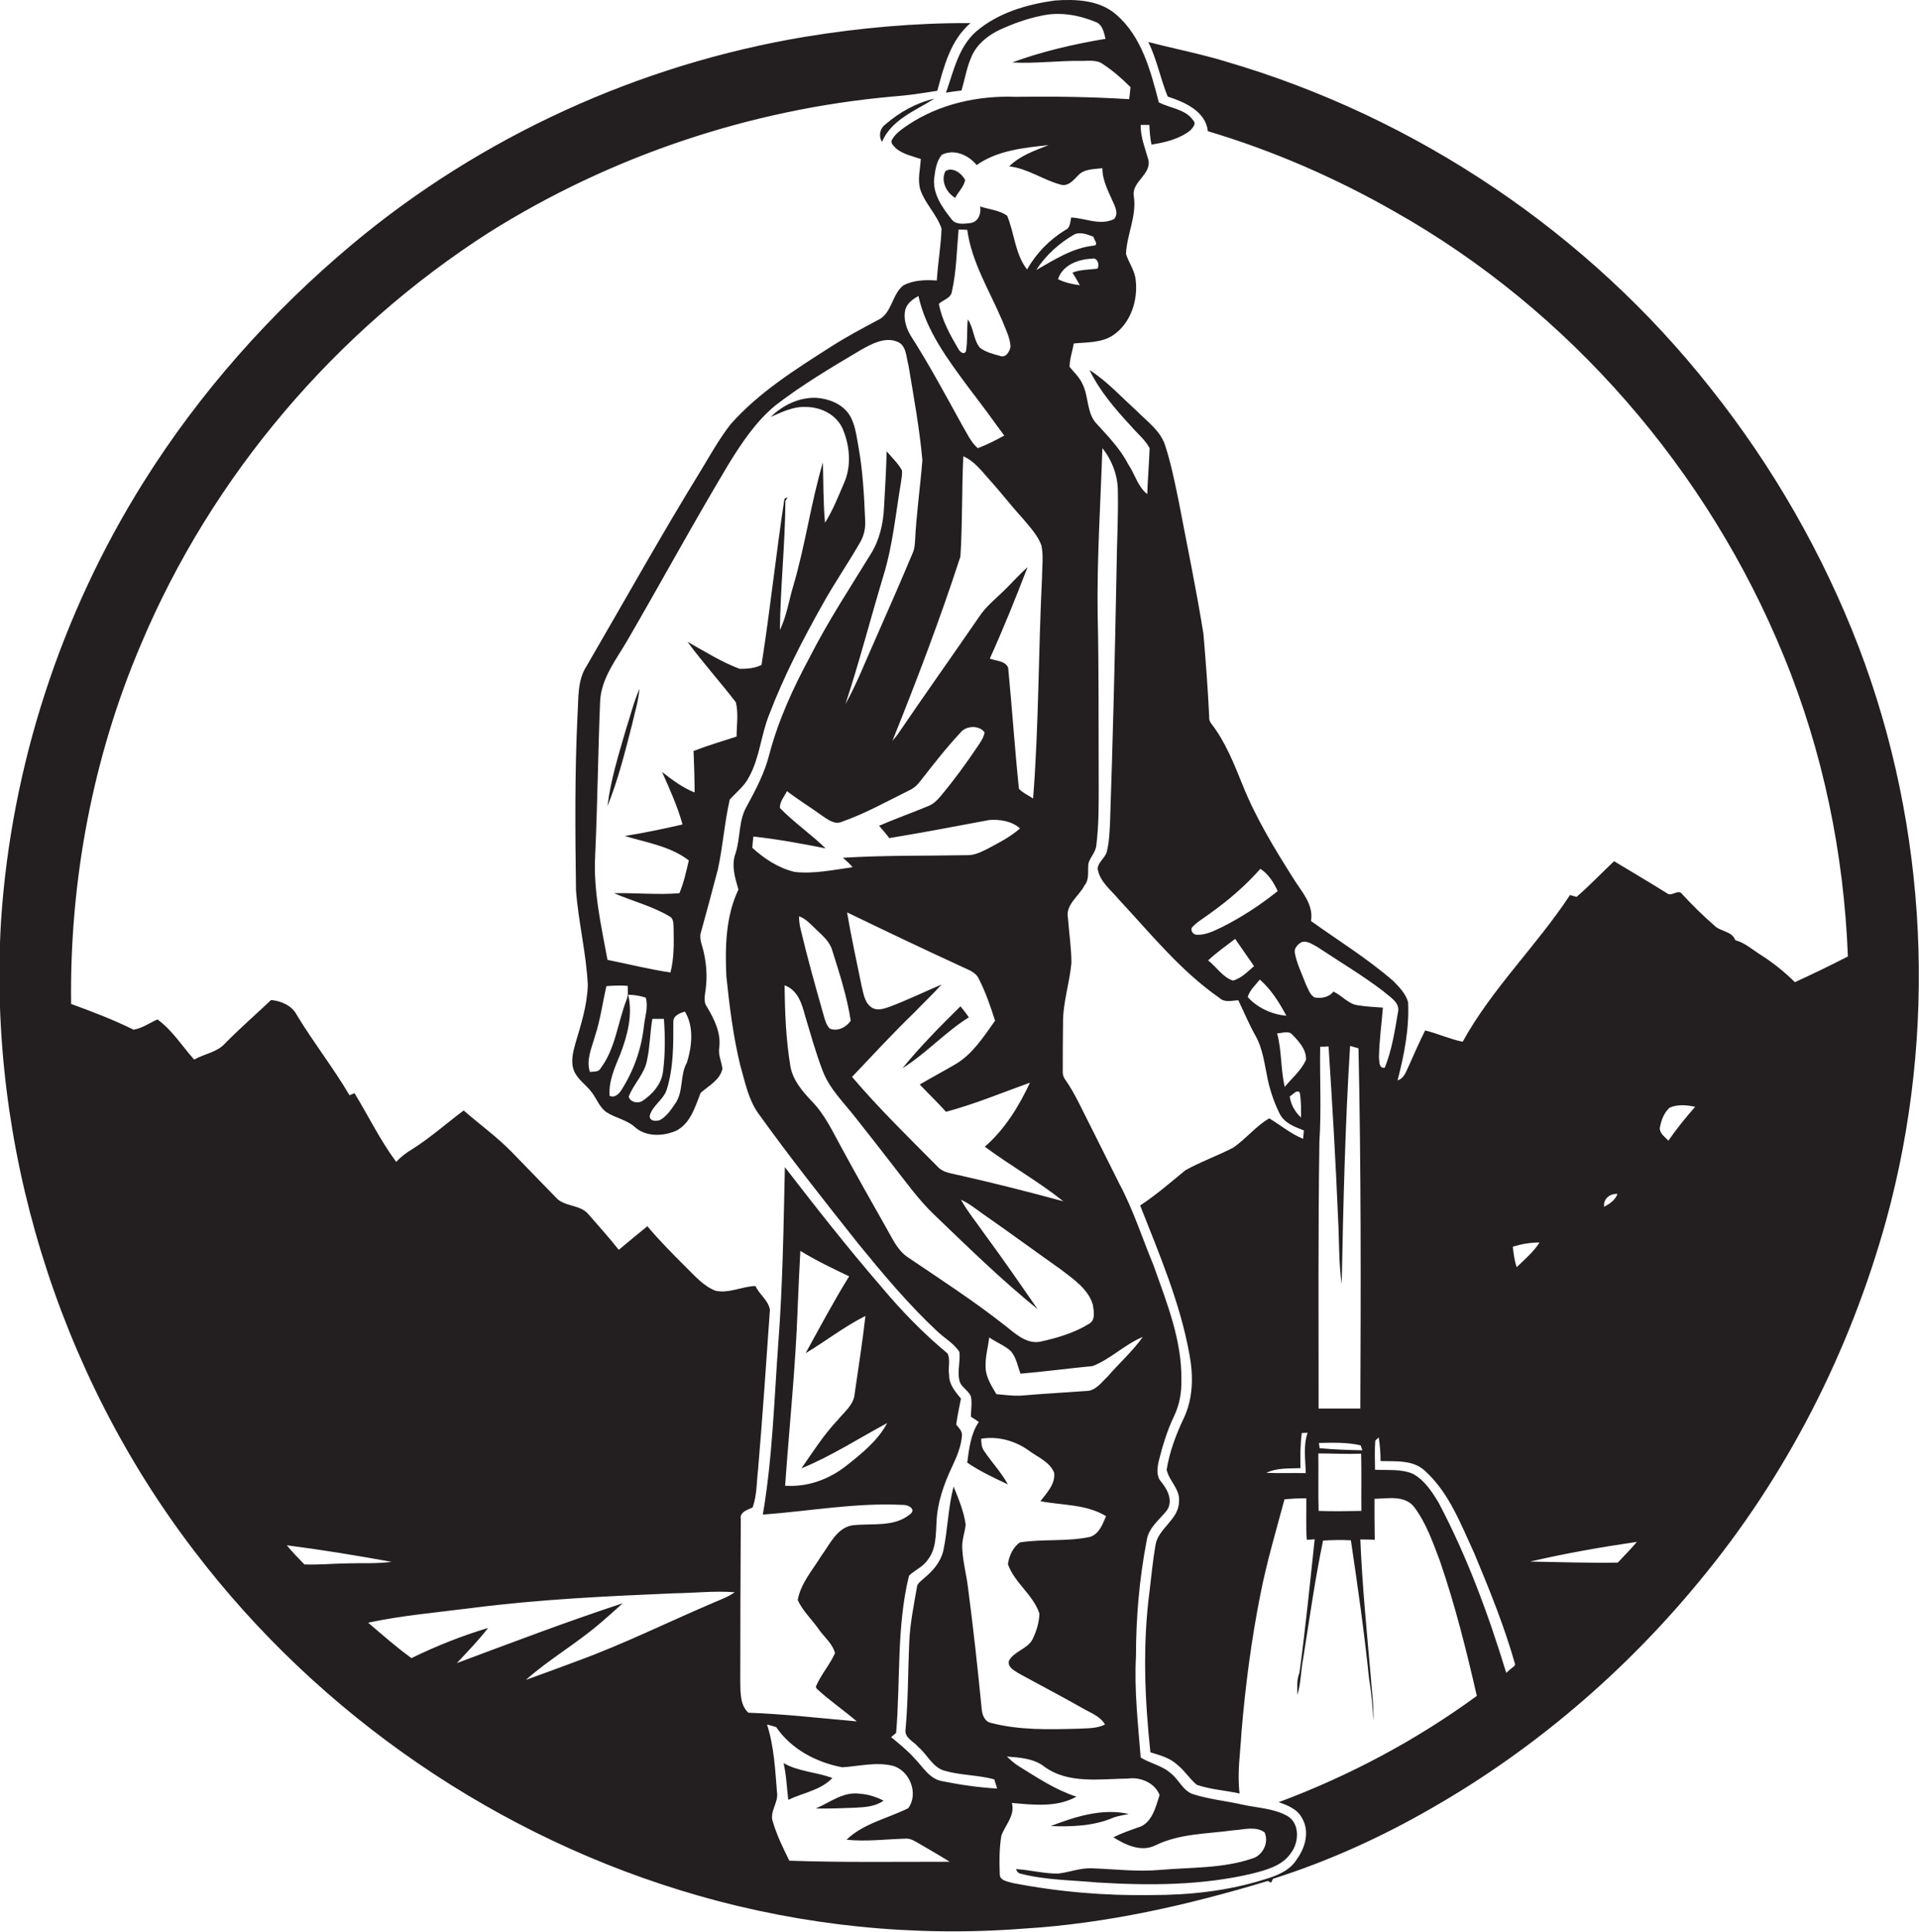 <?xml version="1.0" encoding="utf-8"?>
<!-- Generator: Adobe Illustrator 19.2.0, SVG Export Plug-In . SVG Version: 6.00 Build 0)  -->
<svg version="1.1" id="Layer_1" xmlns="http://www.w3.org/2000/svg" xmlns:xlink="http://www.w3.org/1999/xlink" x="0px" y="0px"
	 viewBox="0 0 731.3 736.2" enable-background="new 0 0 731.3 736.2" xml:space="preserve">
<g>
	<path fill="#231F20" d="M708.3,246.5c-13.6-35.4-32.7-68.7-56.3-98.4C605.3,88.8,539.8,44.7,467.3,23.5c-9.8-3-19.8-4.9-29.7-7.5
		c3.3,6.7,4.6,14,7.4,20.8c6.4,2.1,14.4,5.5,15.3,13.2c24.8,7.4,48.7,17.8,71.1,30.6c66.7,37.6,119.5,98.7,148.4,169.5
		c14.9,36.3,22.9,75.2,24.4,114.4c-6.6,3.4-13.4,6.7-20.2,9.8c-3.9-3.9-8.3-7.4-13-10.4c-3.2-2-6-4.6-9.7-5.6
		c-1.3-3.6-5.8-3.2-8.1-5.7c-4.3-3.7-8.3-7.7-12.1-11.8c-1.5-2.2-4,1-5.7-0.3c-6.7-4.2-13.5-8.2-20.3-12.3
		c-4.8,4.5-9.3,9.3-14.3,13.6c-0.6-0.2-1.8-0.5-2.5-0.7c-12.7,19.3-29.7,35.6-40.9,55.9c-4.9-1-9.4-3.1-14.3-4.3
		c-2.3,4.6-4.4,9.4-6.5,14.1c-0.9,1.9-1.7,4.3-4,4.9c2.5-9.7,4.5-19.7,4-29.8c-0.9-3.2-3.4-5.8-5.7-8.1
		c-9.8-8.5-20.8-15.3-31.3-22.8c1.1-6.4-3.7-11.3-6.7-16.2c-7.2-11.4-14.3-23-19.3-35.5c-3.3-8.1-6.5-16.4-11.9-23.4
		c-0.7-0.8-1-1.8-0.9-2.9c-0.5-10.5-1.3-21-2.2-31.5c-2.7-16.9-6.2-33.6-9.4-50.4c-1.5-7.2-2.9-14.4-5.2-21.4
		c-1.8-5.6-6.9-9.1-10.8-13.1c-5.9-5.3-11.3-11.3-18-15.6c3.9,8.1,9.9,15,16,21.6c2.3,2.7,5.2,5,6.9,8.2c-0.2,5.8-0.7,11.6-0.9,17.5
		c-3.6-2.8-4.7-7.6-7.2-11.3c-3-5.8-7.5-10.5-11.9-15.3c-4.1-4.1-3.1-10.5-5.6-15.4c-1.1-2.5-3.2-4.4-4.9-6.5c0-3,1.1-5.9,1.6-8.9
		c5.1-0.5,10.8-0.2,15.2-3.3c6.5-4.5,9.3-13.2,8.4-20.8c-0.3-3.6-2.6-6.6-3.7-10c0.3-7.4,4.1-14.4,3-21.9c-1.1-5.6,6.9-8.4,5.5-14.1
		c-1.2-4.3-3-8.6-2.9-13.2c0.8,0,2.5,0,3.3,0c0.1,2.5,0.3,5,0.8,7.5c5.2-0.8,10.6-2.1,14.8-5.4c0.8-0.9,2.4-2.5,1.2-3.7
		c-3-4.5-8.9-4.7-13.2-7c-3.1-12-6.5-25.1-16.3-33.5C419,0,409.9-0.4,401.9,0.2C391.2,1.7,380.3,4.9,372,12
		c-6.8,6-8.6,15.2-11.5,23.3c2-0.3,3.9-0.6,5.9-0.8c1.3-4.3,2-8.9,3.9-13.1c2.1-4.7,6.3-8,10.8-10.1c5-2.3,10.3-4.2,15.7-5.3
		c7-1.6,14.3-0.3,20.8,2.4c2.6,1,3.1,4,3.7,6.4c-12.1,2-24.1,4.8-35.6,9c8.7,0.5,17.4-0.7,26.2-0.6c2.8,0.1,6-0.6,8.5,1.3
		c3.8,2.5,7.2,5.5,10.4,8.7c-0.1,1.5-0.3,3.1-0.5,4.6c-14.5-0.9-29-1.1-43.4-0.9c-14.2-0.5-28.8,2.7-40.7,10.6
		c-2.3,1.6-4.9,3.2-6.3,5.8c-0.7,1.3,0.8,2.4,1.6,3.3c2.7,2.2,6.2,2.9,9.4,4c-0.2,3.8-1.3,7.8-0.2,11.6c1.8,5.4,6.3,9.5,8.1,14.9
		c-0.2,6.6-1.4,13.1-1.8,19.8c-4.3-0.3-8.9-0.2-12.8,1.9c-4.4,3.5-4.3,10.8-9.7,13.2c-6,3.2-12,6.4-17.8,10.1
		c-13.6,8.7-27.5,17.4-38.3,29.6c-4.2,5.4-7.5,11.3-11,17.1c-15.2,24.7-29.3,50-43.9,75.1c-3.5,5.4-3,12.1-3.4,18.3
		c-1.1,22.3-0.9,44.6-0.6,67c0.9,12.1,3.9,24,4.5,36.1c-0.2,7.8-2.6,15.2-4.8,22.6c-0.9,3.3-1.8,7-0.4,10.3c1.4,3.3,4.7,5.3,6.8,8.2
		c1.9,2.5,2.9,5.7,5.6,7.5c3.4,2.2,7.5,2.8,10.6,5.5c4.2,3.9,10.7,3.7,15.7,1.6c5.6-2.7,7.4-9.2,9.5-14.5c3-2.7,7.4-4.9,8.3-9.2
		c-0.3-2.7-1.7-5.3-1.2-8.1c0.7-5.6-1.9-10.8-4.7-15.5c-1.6-2.2-0.6-4.9-0.4-7.4c0.5-4.3,0.2-8.7-0.7-12.9c-0.5-2.8-2.1-5.6-1.1-8.4
		c2.2-7.9,4.3-15.8,6.4-23.8c1.9-8.8,2.5-17.8,4.5-26.5c2.5-2.8,5.7-5.2,7.4-8.7c4-7.3,4.5-15.9,7.6-23.6
		c5.6-14.7,12.8-28.6,20.5-42.3c4.4-7.9,9.5-15.3,14-23.1c1.6-2.6,2.3-5.7,2.1-8.7c-0.4-9.5-0.9-19-2.6-28.3
		c-0.8-4.2-1.2-8.6-3.6-12.2c-2.8-4-7.8-5.9-12.5-6.2c-6.5-0.2-12.7,2.8-17.3,7.3c4.2-1.8,8.4-4,13.2-3.8c5.9-0.1,12.1,3,14.4,8.7
		c2.6,6.4,3.2,14,0.3,20.4c-2.2,5.1-4.2,10.3-7.2,15c-0.7-7.7-0.6-15.4-0.8-23c-4.6,15.5-6.7,31.6-11.3,47.1
		c-1.7,5.6-2.5,11.5-5.1,16.8c0.2-16.4,2-32.8,2.1-49.2l0.8-1.3c-0.5,0.1-1,0.2-1.2,0.7c-3.2,21-5.4,42.1-8.7,63.1
		c-2.5,1.3-5.5,1.5-8.3,1.5c-7-2.6-13.4-6.7-19.9-10.3c5.8,7.9,12.4,15.2,18.4,23c1.1,4.2,0.3,8.8,0.3,13.1
		c-5.5,1.8-11,3.4-16.4,5.5c0.2,5.3,0.4,10.5,0.4,15.8c-4.6-1.8-8.5-4.8-12.4-7.8c2.9,6.5,5.9,13.1,7.8,20c-7.3,1.7-14.6,3.2-22,4.4
		c8.3,2.5,17.4,3.9,24.4,9.3c-1,4.2-1.9,8.5-3.6,12.5c-8.3,0.7-16.6-0.2-24.9,0c7,3,14.5,4.9,21.1,8.8c1.8,0.9,1.5,3.2,1.6,4.9
		c0.1,5.5,0.2,11.1-1.2,16.5c-8.1-1.2-16-3.2-24-4.8c-2.4-13-5.4-26.2-4.7-39.6c0.9-19.7,1.1-39.4,1.9-59.1
		c0.5-8.7,6.1-15.7,10.3-22.9c13-22.4,25.4-45.2,38.7-67.4c5-8.1,10.4-16.2,17.8-22.3c10.2-7.9,21.4-14.5,32.5-21.1
		c4.1-2.3,9.1-5.1,13.9-3.2c3.6,1.4,3.4,5.9,4.3,9c2,12,4.2,24,5.3,36.1c-0.8,10.4-2.3,20.6-2.8,31c-0.1,1.3-0.2,2.8-0.7,4
		c-4.7,11.2-9.6,22.4-14.5,33.5c-3.7,8.2-6.9,16.6-11.3,24.5c5.3-16.1,9.5-32.4,14.4-48.7c3.6-11.6,4.7-23.7,6.7-35.5
		c0.2-1.6,0.6-3.2,0.4-4.9c-1.5-2.7-3.8-4.8-5.8-7.2c-0.2,7.1-0.6,14.1-1,21.2c-0.3,6.3-1.7,12.6-5.1,18c-8,13-16.4,25.8-23.3,39.4
		c-6.3,11.7-11.9,23.9-15.3,36.8c-1.8,7.2-5.3,13.8-8.8,20.2c-3,5.4-2.2,11.8-4.1,17.6c-1.7,4.6-0.2,9.3,1.1,13.8
		c-4.9,10.3-5.1,22-4.6,33.1c1.2,11.4,2.6,22.8,5.3,33.9c1.8,6.2,3,12.8,6.8,18.2c12.2,17,25.2,33.4,38.2,49.8
		c9.4,11.5,19,23,29.9,33.2c2.8,2.7,6.5,4.7,8.6,8c0.5,3.9-1.1,8,0.3,11.8c1,2,3.3,3.1,4.1,5.2c0.5,2.5,0,5.1,0,7.7c1,0.6,2,1.3,3,2
		c-3.1,4.6-3.7,10.2-4.4,15.5c4.8,3.3,10.2,5.8,15.5,8.3c-2.5-4.6-6.2-8.4-9.1-12.8c-1-1.3-1-3-1.1-4.6c6.4-1.1,13.1,0.8,18.3,4.6
		c3.4,2.5,7.8,4.2,9.5,8.3c0.6,4.3-2.8,7.7-5.2,10.9c8.3,1.6,17.5,1.1,25,5.7c-1.3,3-2.6,6.8-6.1,7.9c-8.8,1.9-17.9,0.7-26.7,2.1
		c-2.6,1.7-4.2,5.2-4.6,8.3c2.5,7.1,9.6,11.6,12,18.8c-0.1,3.4-1.1,6.7-2.6,9.8c-2,3.8-7,4.5-9,8.2c-0.6,2.5,2,3.7,3.7,4.8
		c8,4.4,16.1,8.6,24,13.1c3.2,1.9,7,3.1,8.9,6.4c-3.2,1.6-6.8,1.4-10.3,1.6c-11,0.3-22.3,0.6-33.1-2.2c-2.5-0.5-3.4-3.1-3.6-5.4
		c-1.5-15.4-3.2-30.8-5.2-46.1c-0.6-5.1-2-10-2.2-15.1c-0.2-3.1,1-6,1.3-9c-0.7-5-2.7-9.8-4.6-14.5c-2.1,8-2.2,16.3-3.9,24.4
		c-1,4.3-3.9,7.7-7.2,10.4c-1.1,1.1-2.8,2-2.9,3.7c-1.2,6.9-2.6,13.8-2.9,20.8c-0.5,11-0.4,22.1-1.4,33.1c-0.6,3.4,3.1,4.7,4.9,6.9
		c3.4,2.9,5.4,7.7,9.9,9c6.2,1.8,12.8,1.6,19,3.3c0.4,1.2,0.7,2.3,1.1,3.5c-7-0.4-14-1.4-20.9-2.8c-4.8-0.8-7.3-5.3-10.4-8.5
		c-2.7-3.1-6-5.7-9.1-8.3c0.5-0.4,1.4-1.2,1.9-1.6c1.7-20,0.1-40.3,4.9-59.9c2.2-2.2,5.3-3.3,7.1-6c3.3-4.1,3.1-9.6,3.4-14.5
		c0.3-7.4,2.8-14.4,5.9-21c1.8-3.8,3.5-7.8,3.8-12c0.1-1.7-1.3-2.9-2.2-4.1c0.4-3.3,1.2-6.6,1.8-9.9c-2.1-2.6-4.6-5.4-4.5-9
		c-0.5-2.7,0.6-5.8-0.6-8.2c-9.3-7.7-17.7-16.4-25.4-25.6c-12.7-14.7-24.7-30-36.6-45.4c-0.5,22.4-0.8,44.7-2.5,67
		c-1.6,21.8-2.2,43.8-5.9,65.4c17.7-1.3,35.4-4.6,53.2-3.7c1.9-0.2,5.4,1.5,3,3.5c-6.2,5.2-14.8,3.4-22.2,4.3
		c-5.9,1.1-8.5,7.3-11.7,11.6c-3.3,5.4-7.8,10.4-9,16.8c1.8,4.2,5.4,7.4,8,11.2c2.1,3,5.3,5.5,6.2,9.1c-2,4.5-5.4,8.2-7.3,12.8
		l0.3,0.7c4.8,4.5,10.3,8.2,15.3,12.5c-13.8-1.2-27.5-2.8-41.3-3.3c-3.2-2.9-3-7.7-3.1-11.7c0-20.7,0.1-41.3,0.2-62
		c-0.5-2.8,2.5-3.6,4.5-4.5c1.7-4.7,1.5-9.7,2.1-14.6c1.7-20.2,3.1-40.5,4.5-60.7c-0.5-3.6-4-5.8-5.5-9.1c-5.1,0.1-10,2.9-15.2,1.8
		c-4.7-1.8-8-5.8-11.5-9.2c-5-5-10-10-14.5-15.4c-3.7,3-7.3,6-10.9,9c-3.7-4.7-7.7-9.1-11.6-13.6c-3.2-3.8-9.3-2.7-12.5-6.5
		c-5.6-5.8-11.2-11.5-16.8-17.3c-5.6-5.7-12.1-10.4-18.2-15.7c-6.6,4.9-12.7,10.4-19.7,14.8c-2.2,1.3-4.3,2.9-6,4.8
		c-6.1-8.2-10.6-17.5-15.9-26.2c-0.5,0.2-1.4,0.6-1.9,0.8c-6.2-10.5-13.8-20.2-20.1-30.6c-1.8-3.6-6.1-5.4-9.8-5.7
		c-5.8,5.5-11.9,10.8-17.6,16.6c-3.1,3.4-7.9,3.9-11.7,6.1c-4.6-5.1-8.3-11.2-14-15.3c-3,1.3-5.8,3.4-9.1,3.9
		c-7.7-3.8-15.8-6.9-23.8-9.8c-0.6-46.8,8.2-93.9,26.6-137c27-64.2,74.2-119.6,132.8-157.1c46.2-29,99.2-46.8,153.5-51.7
		c5.8-0.4,11.5-1.3,17.2-2.2c2.5-9.3,5-19.2,12.6-25.8c-21.1-0.1-42.1,1.8-62.9,5.2c-63.2,10.5-123.6,38-172.8,79.2
		c-30.9,25.9-58.1,56.5-79.5,90.7c-31.4,50.1-50.3,108-54.2,167c-5.1,85.3,21.6,172.1,73.5,240c47.8,62.9,116.3,109.8,192.2,131.5
		c40.1,11.5,82.2,15.8,123.7,12.6c31.8-1.9,63-9,93.4-18.2c0.3,0.2,0.9,0.5,1.2,0.7c0.2-0.4,0.5-1.1,0.7-1.5
		c21.1-6.7,41.4-15.9,60.6-27c38.8-22.2,73.4-51.8,101.8-86.3c33.3-40.1,57.4-87.5,71.3-137.7C738.4,393.5,734.8,315.8,708.3,246.5z
		 M256.6,389.5c-0.1-2.5,2.5-3.4,4.4-4c3.5,5.7,2.7,13.2,0.8,19.4c-2.8,4.9-1.2,11-4.5,15.7c-1.6,2.3-3.2,4.8-5.7,6.2
		c-1.5,0.6-4.1,0.6-4-1.6c1.1-4,5.3-6.1,6.5-10C256.7,406.8,256.6,398.1,256.6,389.5z M248.6,388.3c1.5,0,2.9,0,4.4,0
		c0.5,6.6,0.5,13.3-0.3,19.8c-0.5,5-4.1,9-8.1,11.6c-1.7,0.9-4.5,0.3-5-1.8c1.9-4.9,6.1-8.7,7-14
		C247.7,398.9,247.7,393.5,248.6,388.3z M246.1,380.2c1,3.6-0.3,7.2-0.7,10.7c-0.9,8.6-3.8,16.9-8.4,24.2c-0.9,1.6-2.7,3.5-4.7,2.5
		c-0.4-5.6,2-10.8,4.1-15.9c2.7-7.1,4.8-15,3-22.6C241.7,379.1,243.9,379.5,246.1,380.2z M226.7,395c2.1-6.3,2.9-12.8,4.4-19.2
		c2.7-0.2,5.4-0.3,8.1-0.1c0,1.7,0.3,3.5-0.4,5.2c-3.4,8.7-4.2,18.6-9.9,26.2c-0.8,1.6-2.7,1.2-4.1,1.4
		C223.3,403.9,225.5,399.3,226.7,395z M322.5,558.6c-6.6,5.2-14.8,8.2-23.3,7.6c1.6-22.7,4-45.4,4.8-68.2c0.3-7.1,0.6-14.2,1-21.3
		c6,3.7,12.3,6.7,18.6,9.7c-5.9,9.5-11.2,19.5-16.6,29.3c7.7-4.6,14.8-10.2,22.8-14.2c-1.1,9.9-2.7,19.8-4.1,29.6
		c-0.3,4.3-4,7-6.5,10.1c-5.3,5.6-9.4,12.1-13.8,18.4c11.4-4.7,21.8-11.4,32.7-17.3C334.5,549.1,328.3,554,322.5,558.6z M116,596.2
		c-2.3-2.4-4.6-4.7-6.7-7.3c13.3,1.7,26.6,3.9,39.9,6.3c-5.7,0.8-11.5,0.4-17.2,0.6C126.6,595.9,121.3,596.4,116,596.2z
		 M272.3,610.6c-17.4,7.4-34.5,15.9-52.3,22.4c-6.5,2.4-13.1,4.9-19.6,7.2c8.8-7.8,19.2-13.8,28.2-21.5c2.9-2.5,5.9-5.1,8.7-7.7
		c-21.3,7-42.3,15-63.2,22.8c4.1-4.4,8.3-8.7,11.9-13.4c-10,3-19.8,6.9-29.2,11.5c-5.8-4.2-11.1-8.9-16.5-13.5
		c13-2.8,26.3-3.9,39.5-5.6c25.6-3.3,51.3-4.5,77.1-5.6c7.7-0.1,15.4-1,23.1-0.4C277.6,608.5,274.9,609.5,272.3,610.6z M300.8,709.1
		c-2.3-4.7-4.7-9.5-6.2-14.6c-1.6-4,2.2-7.5,1.5-11.5c-0.7-8.6-1.1-17.4-3.8-25.8c0.9,0.2,2.6,0.7,3.5,1
		c5.7,8.4,15.4,13.5,25.2,15.3c6.3-0.4,12.8-2.1,19.1-0.6c6.6,1.7,10.1,10.7,6,16.2c-7.8,3.9-17.1,5.8-23.5,12
		c7.5,0.8,15-0.2,22.4-0.4c2-0.2,3.7,1,5.3,1.9c3.9,2.3,7.8,4.5,11.6,6.9C341.5,709.5,321.1,709.8,300.8,709.1z M616.4,455
		c-0.9,2.4-3,3.8-5.1,4.9C610.9,456.9,613.5,454.8,616.4,455z M495.9,359.1c2.2-0.8,4.2,0.8,6,1.7c8.4,5.6,17.2,10.8,25.2,16.9
		c2.4,2.2,6.7,4.3,5.6,8.3c-1.2,7.1-2.3,14.3-5,20.9c-2.3,0.4-2-2.5-2.2-4c0.1-6.3,1-12.6,1.5-18.9c-3.2-0.2-6.5-0.4-9.6-0.9
		c-3.7-0.5-6-3.8-9.3-5.2c-1.6,2.2-4.7,2.7-7.2,2.2c-1.8-1.1-2.4-3.3-3.3-5.1c-1.5-4-3.5-7.9-4.2-12.1
		C493.2,361.4,494.5,359.9,495.9,359.1z M518.8,575.8c-5.4,0.1-10.9,0.2-16.3,0c-0.2-7.3,0-14.6-0.1-21.9c5.4,0,10.9,0.3,16.3,0.1
		C518.9,561.2,518.7,568.5,518.8,575.8z M503.1,398.9c0.8,0,2.4,0,3.2-0.1c1.4,21.7,2.7,43.4,3.6,65.2c0.5,8.4,0.2,17,1.4,25.3
		c0.6-30.2,1.3-60.5,3.2-90.7c0.8,0.2,2.4,0.7,3.2,0.9c1,45.8,0.9,91.5,0.7,137.3c-5.3,0-10.6,0-15.9,0c0-33.9-0.2-67.8,0.3-101.7
		C503.6,423,502.9,410.9,503.1,398.9z M502.9,551.9c-0.1-0.5-0.2-1.5-0.3-2c5.3-0.1,10.7-0.3,15.9,0.9c0.2,0.5,0.5,1.4,0.7,1.9
		C513.7,552.6,508.3,552.4,502.9,551.9z M497.6,561.4c-5-0.1-10,0.1-15-0.1c4-2,8.7-1.6,13-1.8c-0.1-4.5-0.1-9,0.5-13.4
		c0.6,0,1.7-0.1,2.2-0.1C496.6,551,497.5,556.3,497.6,561.4z M497.7,403.9c-1.8,4-5.3,6.9-8.1,10.3c-1.6-6.7-1.1-13.7-2.9-20.4
		c1.9,0,4.3-1.2,5.8,0.5C495,396.9,497.9,400,497.7,403.9z M495.8,425.9c-2.3-2.2-3.9-4.9-4.3-8.1c1.2-0.5,2.5-2.7,3.8-1.5
		C495.9,419.5,495.8,422.7,495.8,425.9z M475.5,380c0.7-2.7,3-4.6,4.6-6.7c4.3,3.8,7.4,8.7,10.1,13.8
		C484.7,386.6,479.2,384.1,475.5,380z M469.9,373.7c-3.9-1.2-6.3-5.2-9.5-7.7c3.2-3,6.8-5.5,10.3-8.2c2.4,3.5,4.8,6.9,7.2,10.4
		C475.4,370.3,473.1,372.8,469.9,373.7z M454.2,353.5c1.9-2.1,4.5-3.6,6.8-5.3c7-5,13.6-10.6,19.3-17.1c3.1,2,5.1,5.2,6.6,8.5
		c-6.6,5.3-13.8,10-21.4,13.8c-3,1.4-6.2,3.1-9.7,2.8C454.5,356,453.7,354.6,454.2,353.5z M418.2,102.4c-3.2,0.4-6.5,0.3-9.5,1.5
		c1,1.6,1.9,3.1,2.8,4.8c-2.9-0.4-5.7-1-8.3-2.3c1.7-5.4,7.7-7.6,12.8-7.8C418.2,97.9,419.2,101,418.2,102.4z M338.7,383.8
		c-2.1,0.7-4.6,1.5-6.6,0.1c-2.6-1.8-3-5.1-3.7-7.9c-1.9-9.4-4-18.8-5.6-28.3c14.3,6.9,28.7,13.8,43.1,20.4c2.5,1.3,5.8,2.1,7.1,4.9
		c2.6,5.1,4.5,10.6,6.2,16c-4.3,6-8.4,12.5-14.8,16.4c-4.6,2.7-9.3,5.2-13.9,7.9c3.3,3.5,6.8,6.8,10,10.4c10.9-2.9,21.4-7.3,32-11.1
		c-4.2,9-9.6,17.8-17.2,24.4c9.7,7.2,20.4,13.2,29.9,20.8c-13.3-3.6-26.6-7-40-10c-2.7-0.7-5.8-0.9-7.8-3.1
		c-11.1-11.2-22.4-22.2-32.7-34.3c7.9-8.3,15.7-16.8,24-24.8c3.3-3.5,6.9-6.8,10.1-10.4C352,378.1,345.4,381.3,338.7,383.8z
		 M324.2,389c-1.7,2.5-5,4.2-8,3c-1.3-1.4-1.8-3.2-2.3-5c-3.1-10.9-6.2-21.9-8.8-32.9c-0.4-1.6-0.6-3.2-0.6-4.9
		c2.6,0.9,4.4,3,6.4,4.9c2.4,2.3,5.2,4.6,6.2,7.9C319.9,370.9,322.8,379.8,324.2,389z M394.9,102.9c3.6-5.6,8.7-10.2,14.4-13.5
		c2.4-1.2,5.1,0,7.4,0.8c0.1,1,2.1,3.1,0.2,3.4C408.8,94.4,401.8,99,394.9,102.9z M356,68c0.4-3.1,0.8-6.5,2.9-9
		c4.7-2.4,10.2,0.1,13.3,3.9c7.9-5.6,18-6.6,27.4-7.6c-5.3,2.1-10.9,4-15,8.1c7,0.8,12.8,5.1,19.4,6.9c3,1,5-1.6,6.9-3.5
		c2.3-2.5,6.1-2.3,9.2-2.7c0,5.1,2.7,9.6,4.6,14.1c0.7,1.7,1.3,3.8-0.2,5.3c-5.3,2.6-10.9-0.4-16.3-0.6c-0.4,1.8-0.3,4-2.3,4.8
		c-6,3.7-11,8.8-14.5,15c-4.6-5.9-4.8-13.8-7.6-20.5c-3-2.1-6.8-2.4-10.3-3.5c0.5,2.6-0.6,5.8-3.6,6.3c-2.5,0.3-5.8,0.8-7.4-1.6
		C359.1,79.1,355.4,73.9,356,68z M362.8,110.9c1.7-7.7,1.8-15.6,2.5-23.4c1.1,0,2.2,0,3.3,0.1c1.7,12.4,8.5,23.2,13.3,34.5
		c1.3,3.3,3,6.5,3.2,10c-0.3,1.8-1.8,4.5-4.1,3.5c-2.6-0.7-5.4-1.4-7.6-3.1c-2.5-3.1-2.3-7.5-4.6-10.8c-0.4,4.1,0,8.2-0.7,12.2
		c-0.9,1.6-2.5-0.1-3-1.1c-3.1-5.3-6.2-10.9-7.3-17C359.4,114.2,362.5,113.7,362.8,110.9z M347.1,128c-1.8-2.9-2.9-6.6-2.1-10
		c0.7-2.5,2.9-4,5-5.2c2.9,13.2,11.2,24.2,19.1,34.9c4.6,6,9.2,12.2,13.6,18.3c-3.3,1.8-6.6,3.5-10.1,4.8c-2.7-2.4-4.1-5.7-5.9-8.7
		C360.4,150.7,354.2,139.1,347.1,128z M366,212.1c0.8-12.7,0.5-25.5,1.1-38.2c4,1.7,6.7,5.2,9.5,8.4c4.5,4.9,8.5,10.2,13,15.1
		c2.7,3.3,5.9,6.5,7.3,10.6c0.8,4,0.2,8,0.2,12c-1.4,28.1-1.2,56.3-3.4,84.3c-1.8-1.2-3.9-2.1-5.4-3.7c-1.6-15.3-2.6-30.7-4.1-46.1
		c-1-2.7-4.7-2.6-7-3.5c5.2-11.5,9.9-23.2,14.4-34.9c-2.7,2.5-5.2,5.1-7.8,7.8c-3.6,3.7-7.9,6.9-10.7,11.2
		c-10.3,15-20.9,29.9-31.1,44.9c-0.6,0.8-1.2,1.5-1.9,2.3C349.4,259.2,358.3,235.8,366,212.1z M286.7,323.1c0.1-1.4,0.2-2.9,0.4-4.3
		c9.2,1,18.4,2.7,27.5,4.5c-5.5-5.4-12-9.8-17.4-15.4c-0.1-2.4,1.7-4.3,2.7-6.4c4.3,3.3,8.9,6.1,13.3,9.3c2.3,1.5,4.9,3.7,7.8,2.3
		c8.8-3.1,17-7.7,25.3-11.8c1.8-0.8,3.3-2.1,4.4-3.6c4.9-6.3,9.9-12.7,15.4-18.6c2.1-2.6,7.1-2.8,9.1,0c-0.3,1.9-1.4,3.5-2.4,5
		c-4.5,6.7-9.3,13.3-14.5,19.5c-1.3,1.5-2.7,2.9-4.6,3.6c-6.2,2.6-12.5,4.8-18.7,7.5c1.3,1.5,2.7,3.1,3.9,4.7
		c12.7-2.1,25.4-4.5,38.1-6.9c4-0.3,8.6,0.4,11.7,3.2c-3.7,3.3-8.1,5.5-12.4,7.8c-2.3,1.1-4.7,2.4-7.4,2.4c-15.9,0.3-31.8,0-47.7,1
		c1.3,1.1,2.7,2.3,3.7,3.6c-7.3,1-14.7,2.6-22,1.8C296.8,330.9,291.3,327.3,286.7,323.1z M345.9,479.1c-4.1-2.8-6-7.5-8.4-11.6
		c-5.7-10-11.3-20-16.8-30.1c-3.4-6.2-6.4-12.7-11.4-17.8c-3.6-3.8-7.2-8-8.1-13.3c-1.7-10.2-2.1-20.5-2.2-30.8
		c5,1.8,6.6,7,7.8,11.6c2.1,6.9,4,13.9,6.6,20.7c2.6,7.1,8.2,12.4,12.7,18.2c4.7,6,9.4,11.9,14,17.9c5.1,6.5,10,13.4,16,19.1
		c12.8,12.3,25.5,24.7,39.3,35.9c-6.7-9.7-13.4-19.4-20.4-28.9c-3-4.3-6.3-8.3-8.8-12.8c3.3,1.5,6,3.8,8.9,5.8
		c9.8,6.8,19.4,13.9,29.2,20.8c4.8,3.7,10.4,7.4,12.2,13.5c0.3,2.4,1.1,5.8-1.5,7.2c-5.5,3.4-11.8,5.3-18.1,6.7
		c-5.6,1.4-10.1-3.1-14.1-6.2C371,495.7,358.3,487.5,345.9,479.1z M413.9,530.1c-8,0.6-16,1-24,1.7c-3.4,0.3-6.8-0.2-10.2-0.5
		c-1.8-3.1-4-6.4-4.1-10.1c-0.2-3.9,0.9-7.7,1.4-11.5c2.7,1.9,5.8,3,8.2,5.2c2.1,2.4,2.6,5.7,3.7,8.6c9.2-0.8,18.3-2,27.5-2.9
		c6.9-2.7,12.3-8.3,19.1-11.1c-3.9,5.5-9,10-13.4,15.1C419.8,526.7,417.6,530.1,413.9,530.1z M487.3,686.8c3.4,1.2,7.1,2.6,8.9,6.1
		c2.9,4.9,1.3,11.1-1.9,15.5c-2.6,4.4-7.6,6.4-12.3,7.8c-13.9,4.4-28.5,6-43,6c-17.8,0.3-35.6-1.2-53.1-4.6c-1.9-0.6-5-0.9-4.9-3.4
		c-0.2-4.9-0.2-9.8,0.6-14.6c1.5-4.2,5.3-7.7,4-12.5c8.2,0.7,17.1,1.8,24.6-2.4c-8-2.6-15-7.3-22.1-11.7c-1.6-1-3-2.3-4.4-3.6
		c4.9,0.4,10.2,0.7,14.2,3.8c9.2,6.8,21.3,4.7,32,4.6c4.7-0.7,10.3,1.7,12,6.3c-1.5,4.7-3,11-8.4,12.4c-3.1,1.1-6.3,2.2-9.2,3.7
		c4.7,2.9,10.5,5.7,15.9,3.1c9.3-4.6,19.9-4.4,29.9-5.8c3.8-0.2,8.4-1.7,11.8,0.8c1.8,3.9-0.7,8.9-4.8,10
		c-11.2,3.8-23.3,3.3-34.9,4.3c-8.7,0.8-17.4-0.3-26.1-0.6c-4.4-0.2-8.5,1.5-12.8,2c-5.4,0.1-10.7-1.4-16.1-1.7
		c0.3,1,0.9,1.6,1.9,1.8c9.5,2.4,19.3,2.4,29,3.3c19.7,1.2,39.8,1.2,59.2-3.4c5.4-1.4,11.5-3,14.7-7.9c3.1-4.1,3.4-11.3-1.5-14.1
		c-5.3-2.9-11.4-3-17.2-4.3c-6.2-1.4-12.5-2-18.5-3.9c-3.9-1.2-5.4-5.4-8.4-7.8c-3.3-3.1-7.9-3.9-11.7-6.2
		c-1-12.8-2.5-25.7-1.8-38.6c0-14.8,1.3-29.7,4.1-44.2c0.7-4.8,4.8-7.8,7.6-11.3c2.6-3.6,0.4-8-2.1-11c-1.9-2.1-1.5-5.1-1-7.6
		c1.5-6,3.3-12,6-17.6c2-4.2,2.8-8.8,2.7-13.4c0.3-15.3-5.6-29.7-10.6-43.9c-4.3-10.3-7.7-21.1-13-31c-3.6-7.3-7.3-14.5-10.9-21.8
		c-3.1-5.9-5.7-12.1-9.5-17.6c-0.9-1.1-1.3-2.4-1.2-3.8c0-6,0-12,0.1-18c-0.1-7.8,2.5-15.3,3.2-23c0-5.7-0.9-11.3-1.3-17
		c-1.1-5.3,4.2-8.4,6.3-12.6c2-2.4,1.1-5.6,1.5-8.4c0.7-2.4,2.8-4.3,3-6.9c1-8,0.9-16,0.9-24c-0.1-21.3,0.1-42.7-0.4-64
		c-0.3-21.1,1.1-42.2,1.8-63.3c3.7,4.6,5.9,10.5,5.9,16.4c0.2,10-0.4,20-0.5,30c-0.6,32.3-1.4,64.6-2.5,96.9
		c-0.2,3.3-0.3,6.7-1.1,10c-0.4,2.7-3.4,4.2-3.6,7c0.8,4.9,5,8,8,11.6c12.2,13.1,23.6,27.3,38.4,37.6c2,1.9,4.8,1,7.2,0.9
		c2.2,4.5,4.1,9.2,6.6,13.6c2.8,5,3.4,10.9,4.6,16.5c1,4.6,2.5,9,4.6,13.2c1.8,3.5,5.7,5,9.2,6.3c-0.1,1.1-0.2,2.1-0.3,3.2
		c-4.7-1.9-8.6-5.2-12.9-7.8c-5.2,3-8.9,7.9-13.8,11.2c-6,3.1-12.3,5.3-18.2,8.6c-5.6,4.6-11.1,9.4-17.2,13.4
		c7.3,18.6,15.3,37.2,18.8,56.9c1.5,8,1.4,16.5-2.1,24c-3,6.3-5.5,12.9-6.6,19.8c0.9,4.3,5.2,7.4,4.7,12.2c-0.1,7-8.1,10.1-9,16.8
		c-1,5.7-1.5,11.4-2.2,17.1c-2.7,20.4-1.9,41.1,0.3,61.6c3.6,1.1,7.4,2.1,10.2,4.7c2.8,2.2,4.7,5.4,7.5,7.7
		c5.3,1.8,10.9,2.1,16.3,3.3c-1-7.8,0.3-15.6,0.7-23.3c1.5-17.8,3.8-35.5,7.3-53c2.4-12.1,5.9-23.9,9.1-35.8
		c2.8-0.3,5.5-0.4,8.3-0.4c0.1,5.3-0.2,10.5,0.2,15.8c0.7,0,2.2-0.1,3-0.2c-1.8,17-3.5,34-5.8,50.9c-1.1,2.7-0.8,5.5-0.8,8.4
		c1.4-4.5,1.3-9.1,2.2-13.7c2.4-15.1,4.5-30.2,7.6-45.1c3.5-0.2,7-0.3,10.6-0.1c2.6,17.5,5.1,34.9,6.9,52.5
		c0.9,5.4,1.4,10.9,1.7,16.4c0.2-5.8-0.7-11.9-1.1-17.8c-1.5-17.1-3.2-34.3-3.9-51.4c1.8,0,3.6,0,5.5,0.1
		c-0.1-5.2-0.1-10.4-0.1-15.6c5-0.1,11.5-1.5,15.1,3.1c4.6,6.1,7.1,13.4,9.8,20.5c5.8,16.8,10.1,34.1,14.1,51.5
		C539.7,663.2,514.1,676.8,487.3,686.8z M577.1,634.9c-1,0.8-2.1,1.7-3.1,2.6c-6.8-22.3-14.9-44.3-25.8-64.9
		c-2.5-4.1-5.3-8.5-9.7-10.9c-4.5-2-9.6-1.3-14.5-1.6c0-3.7-0.2-7.4,0.1-11.1c0.3-0.3,1-0.9,1.3-1.2c0.5,3,0.7,6,0.7,9
		c5.8,0.2,12.5-0.6,17.1,3.9c9.1,8.3,13.5,20.2,18.6,31.2c5.8,13.9,11.5,27.9,15.6,42.4L577.1,634.9z M578,482.9
		c-0.9-2.5-1.2-5.2-1.5-7.8c3.3-1,6.7-1.6,10.2-1.6C584.4,477.1,581.1,479.9,578,482.9z M616.5,595.5c-11.1,0.2-22.2-0.2-33.4-0.4
		c13.4-3.1,27-5.5,40.7-7.5C621.5,590.3,619,592.9,616.5,595.5z M635.8,434.7c-1.3-1.4-3.2-2.6-3.3-4.7c0.5-2.8,1.5-5.9,3.8-7.9
		c3-1.3,6.5-1,9.7-0.3C642.3,426,638.9,430.2,635.8,434.7z"/>
	<path fill="#231F20" d="M336.1,54.1c3.6-8.5,12.7-11.9,20-16.5c-7,1.6-13.4,5.2-18.8,9.9C335.2,49.1,334.8,51.9,336.1,54.1z"/>
	<path fill="#231F20" d="M367.8,68.6c-1.3-2.6-4.8-5.1-7.5-3.4c-1.9,3.7,0.3,8.2,3.7,10.2C365.2,73.1,367.3,71.2,367.8,68.6z"/>
	<path fill="#231F20" d="M231.5,307.2c4.1-10.1,6.7-20.7,9.4-31.2c1-4.5,2.4-8.9,2.8-13.5c-2.2,5-3.5,10.4-5.2,15.6
		C235.7,287.7,232.7,297.3,231.5,307.2z"/>
	<path fill="#231F20" d="M369.2,387.7c-1-1.5-2.1-2.9-3.2-4.2c-7.7,7.6-15.3,15.3-22.1,23.6C352.9,401.5,360.1,393.4,369.2,387.7z"
		/>
	<path fill="#231F20" d="M298.6,671.9c1.1,4.6,1.2,9.3,1.8,14c5.6-2.7,12.3-3.6,16.8-8.3C311.2,675.3,304.3,675.2,298.6,671.9z"/>
	<path fill="#231F20" d="M336.7,686.2c-2.8-1.4-5.8-2.4-8.9-2.6c-6.3-1-11.5,3.3-16.9,5.6c5,0.1,10.1-0.1,15.1-0.3
		C329.6,688.7,333.6,688.5,336.7,686.2z"/>
	<path fill="#231F20" d="M424.5,692.6c1.8-0.6,3.8-0.9,5.7-1.3c-10.1-2.3-20.4,1-29.8,4.6C408.5,696.2,417,695.9,424.5,692.6z"/>
</g>
</svg>
